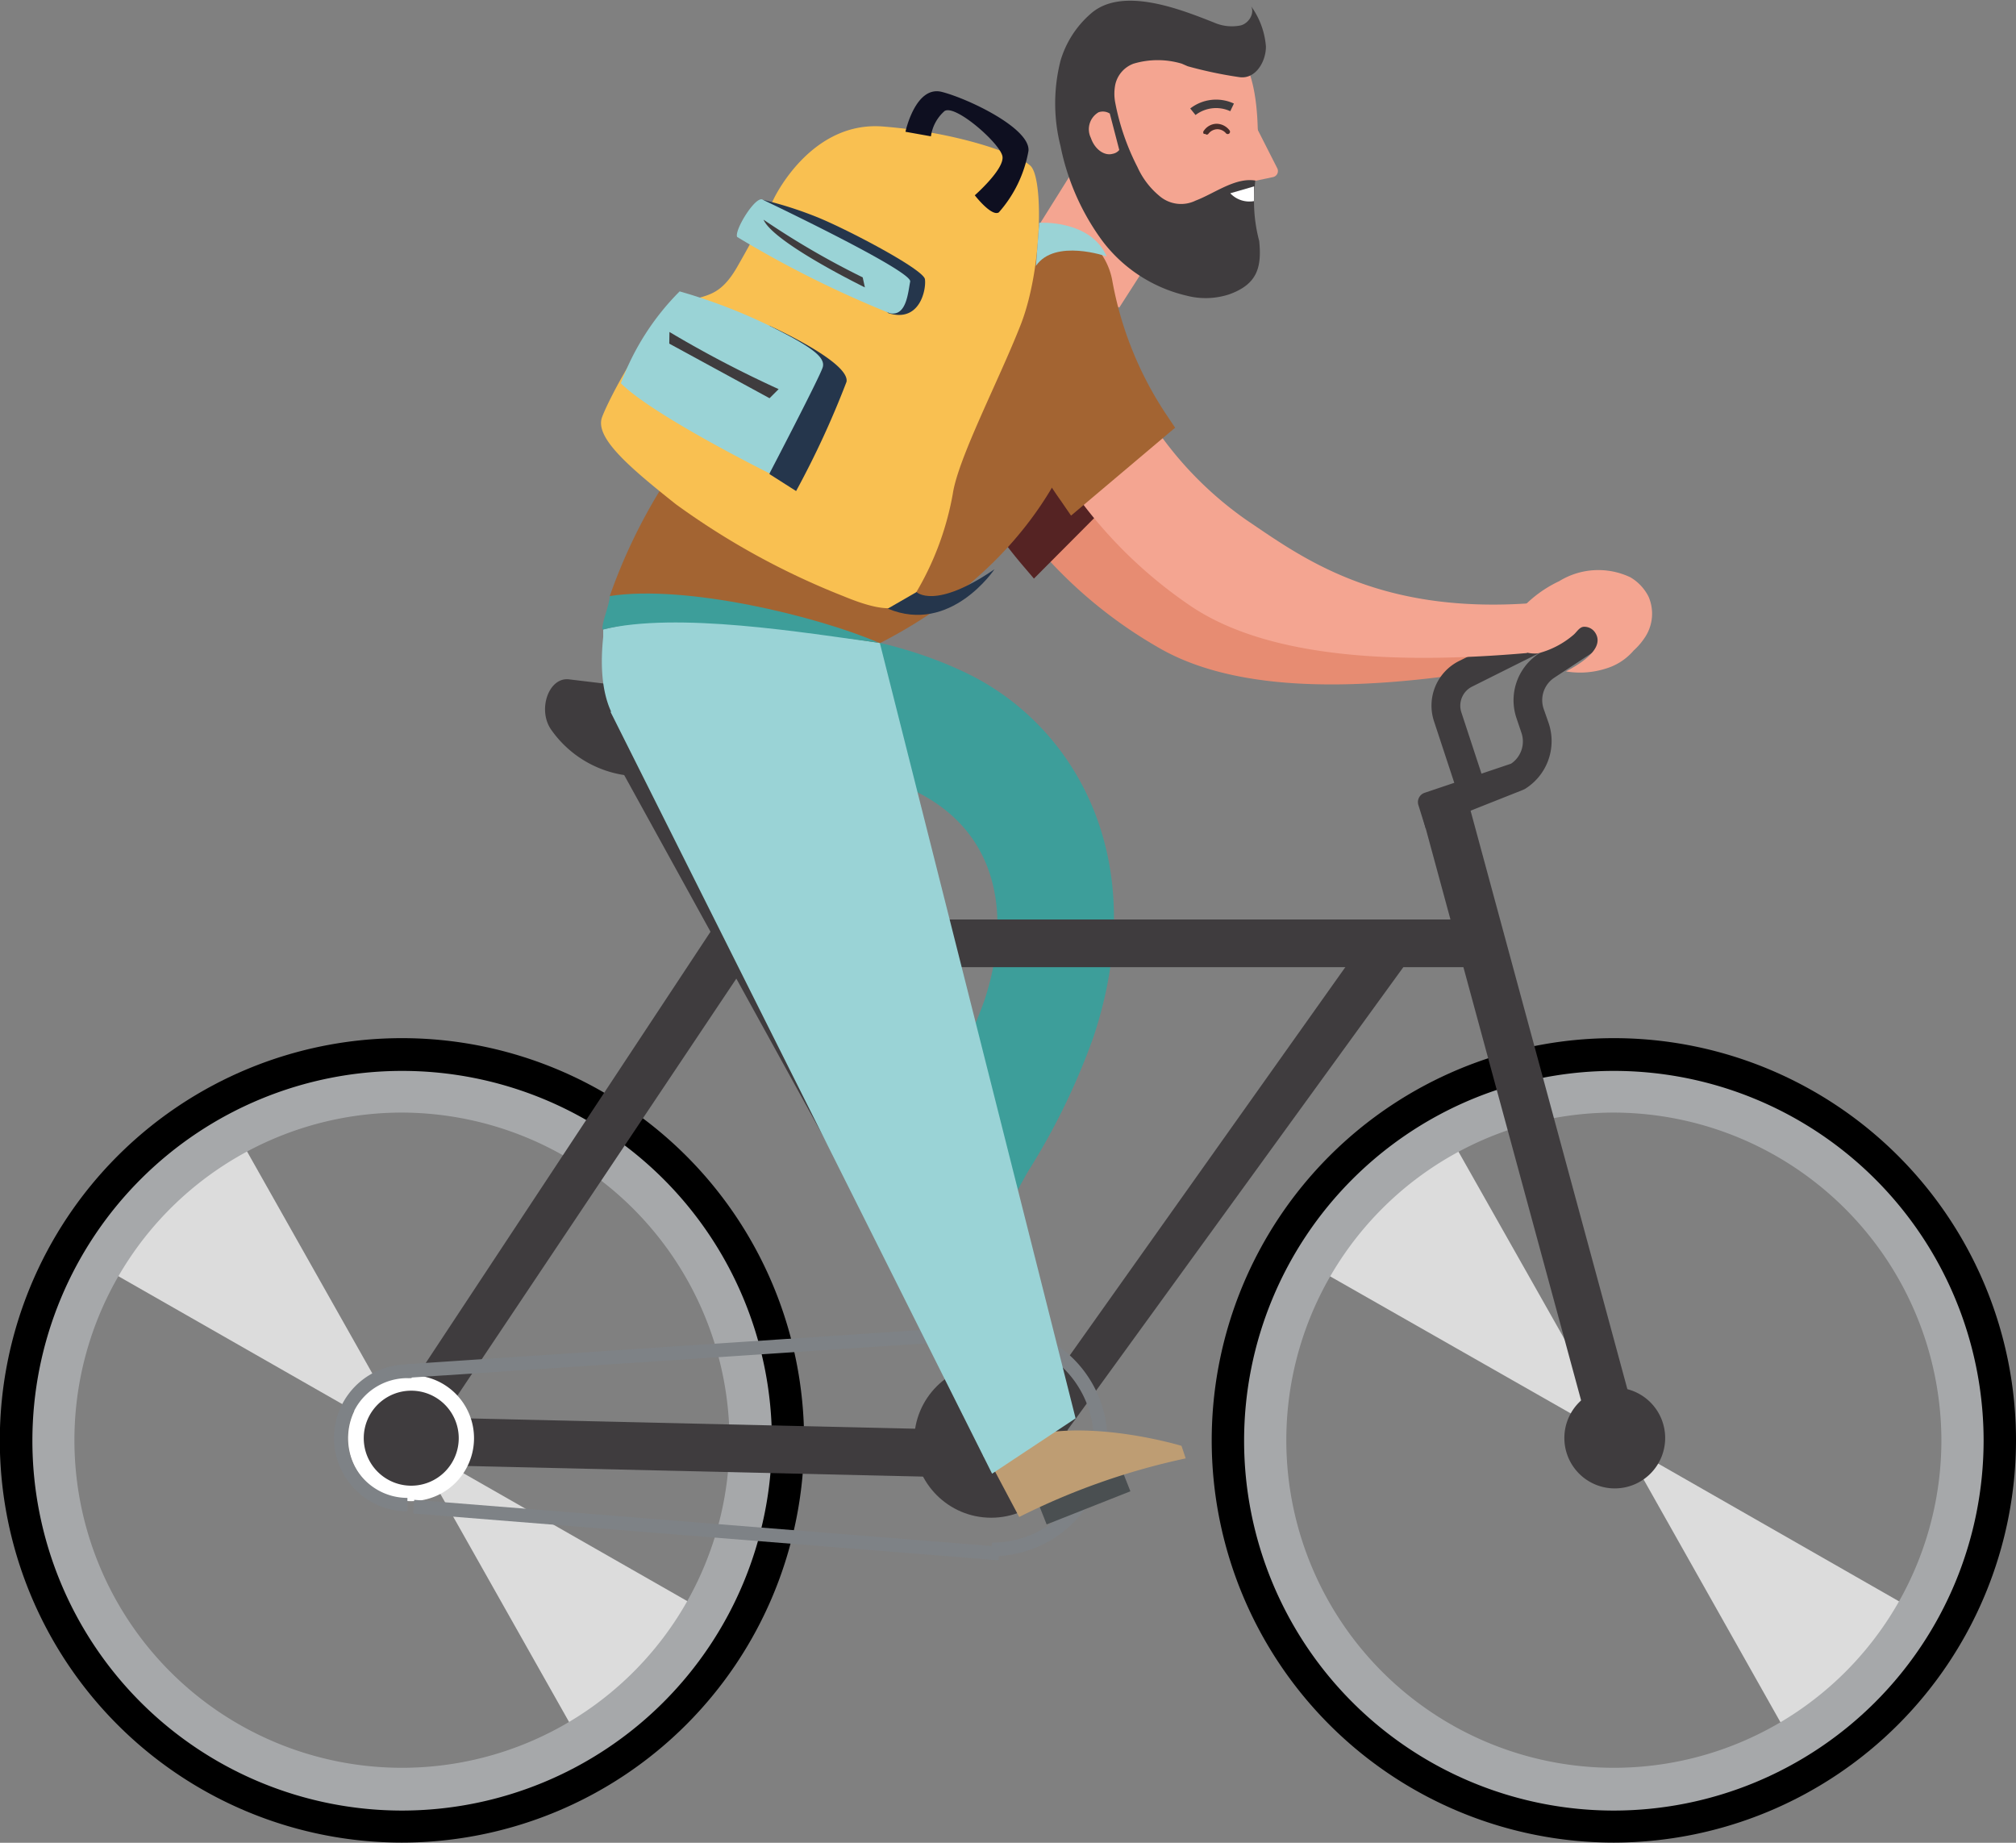 <?xml version="1.0" encoding="utf-8"?>
<svg id="Calque_1" data-name="Calque 1" xmlns="http://www.w3.org/2000/svg" viewBox="0 0 110.79 101.25"><rect x="0" y="0" width="110.79" height="101.25" fill="#808080" stroke="none"/><polygon points="84.93 38.09 84.94 38.09 84.93 38.09 84.93 38.09" style="fill:#f4a591"/><path d="M83,34.72c-8.41,1.34-12.85-1.45-16-3.21a19.76,19.76,0,0,1-5.58-4.78l-4,4a25.32,25.32,0,0,0,6.82,5.66C68,38.53,74,39,83,37.46Z" transform="translate(-0.49 -0.76)" style="fill:#e78c72"/><path d="M56.68,31.81a26.51,26.51,0,0,1-5.45-10.44,3.67,3.67,0,0,1,.47-2.92,3.74,3.74,0,0,1,2.51-1.66,3.64,3.64,0,0,1,.56-.05,3.72,3.72,0,0,1,3.66,2.78,19.5,19.5,0,0,0,3.65,7.11l.51.62-5.28,5.3Z" transform="translate(-0.49 -0.76)" style="fill:#552323"/><path d="M80.69,44.62,79.3,40.4a2.74,2.74,0,0,1,1.37-3.32l4-2,.71,1.41-4,2a1.17,1.17,0,0,0-.58,1.41l1.39,4.23Z" transform="translate(-0.49 -0.76)" style="fill:#3f3c3e"/><path d="M54.49,70.41l-5.75-2.63c.26-.57.49-1.11.72-1.64a34.16,34.16,0,0,1,2.12-4.32,30.64,30.64,0,0,0,3-6.07c1.39-4.17,1.12-9.13-3.83-11.54-3.44-1.67-7.5-.54-11.81-.8-1-.06-1.9-2.27-2.89-2.35l.51-6.3,2.89.19c4.74.29,9.64.6,14.21,2.82,5.82,2.83,10.22,10.11,6.91,20A37.26,37.26,0,0,1,57,65.1a26.83,26.83,0,0,0-1.72,3.53C55,69.21,54.77,69.8,54.49,70.41Z" transform="translate(-0.49 -0.76)" style="fill:#3d9e9a"/><path d="M69.1,6.89,70.68,10a.34.34,0,0,1-.23.49l-2,.42Z" transform="translate(-0.49 -0.76)" style="fill:#f4a591"/><path d="M69.62,8.51c0,3.72-1.15,6.73-4.08,6.73A7.12,7.12,0,0,1,59,8.51c0-3.72,2.38-6.73,5.32-6.73C68.88,1.78,69.62,4.79,69.62,8.51Z" transform="translate(-0.49 -0.76)" style="fill:#f4a591"/><path d="M59.54,8.74a5.64,5.64,0,0,1-.29-2.3A8.63,8.63,0,0,0,59,8.51c0,1.15,0,.44.61,1.39l-3.28,5.24L62,17.66l1.77-2.76a5.36,5.36,0,0,0,1.81.34,3.51,3.51,0,0,0,1-.15A11.39,11.39,0,0,1,59.54,8.74Z" transform="translate(-0.49 -0.76)" style="fill:#f4a591"/><path d="M65.76,4.4A23,23,0,0,0,68.61,5c.89.12,1.45-.86,1.45-1.68a4.35,4.35,0,0,0-.81-2.21c.21.43-.19,1-.65,1.06A2.43,2.43,0,0,1,67.21,2c-1.8-.71-5-2-6.74-.52a5.47,5.47,0,0,0-1.7,2.62,9.51,9.51,0,0,0,0,4.68,13.14,13.14,0,0,0,2.26,5.16A8.1,8.1,0,0,0,65.68,17a4.16,4.16,0,0,0,2.37-.07c1.52-.55,1.79-1.46,1.64-2.93a8.51,8.51,0,0,1-.21-3.32c-1.11-.18-2.23.7-3.28,1.1a1.82,1.82,0,0,1-2-.26A4.39,4.39,0,0,1,63,9.94a13.08,13.08,0,0,1-1.22-3.53,2.59,2.59,0,0,1,0-1,1.59,1.59,0,0,1,1-1.15,4.63,4.63,0,0,1,2.66,0Z" transform="translate(-0.49 -0.76)" style="fill:#3f3c3e"/><path d="M60.86,6.93a1.08,1.08,0,0,0-.42,1.41c.22.64.75,1,1.2.87A.6.6,0,0,0,62,9l-.52-2A.71.71,0,0,0,60.86,6.93Z" transform="translate(-0.49 -0.76)" style="fill:#f4a591"/><path d="M66.19,7.08l-.29-.36a2.32,2.32,0,0,1,2.4-.27l-.2.42A1.86,1.86,0,0,0,66.19,7.08Z" transform="translate(-0.49 -0.76)" style="fill:#3f3c3e"/><path d="M66.73,8.12l-.08,0a.13.13,0,0,1,0-.18.87.87,0,0,1,.69-.38.91.91,0,0,1,.71.35.13.13,0,0,1,0,.18.13.13,0,0,1-.18,0,.63.63,0,0,0-.48-.23h0a.63.63,0,0,0-.49.25A.11.11,0,0,1,66.73,8.12Z" transform="translate(-0.49 -0.76)" style="fill:#472d2a"/><path d="M69.41,11l-1.31.38a1.44,1.44,0,0,0,1.3.43Z" transform="translate(-0.49 -0.76)" style="fill:#fff"/><g style="opacity:0.72"><path d="M105.34,93.63a13.33,13.33,0,0,0,2.53-3.16l-17.49-10-.59-.24L99.64,97.7A28.41,28.41,0,0,0,105.34,93.63Z" transform="translate(-0.49 -0.76)" style="fill:#fff"/><path d="M72.29,69.77l-.14.3,17.56,10L79.24,61.56a12.22,12.22,0,0,0-1.63,1.14A22.45,22.45,0,0,0,72.29,69.77Z" transform="translate(-0.49 -0.76)" style="fill:#fff"/></g><path d="M89.18,102a22.1,22.1,0,1,1,22.1-22.1A22.13,22.13,0,0,1,89.18,102Zm0-41.71a19.61,19.61,0,1,0,19.61,19.61A19.64,19.64,0,0,0,89.18,60.31Z" transform="translate(-0.49 -0.76)"/><path d="M89.18,100.24A20.32,20.32,0,1,1,109.5,79.92,20.34,20.34,0,0,1,89.18,100.24Zm0-38.35a18,18,0,1,0,18,18A18.05,18.05,0,0,0,89.18,61.89Z" transform="translate(-0.49 -0.76)" style="fill:#a6a8aa"/><g style="opacity:0.72"><path d="M34.81,96.08a23.36,23.36,0,0,0,2.66-2.79,37.17,37.17,0,0,0,2.59-3.53L23.81,80.48l-.59-.24,9.71,17.2A17,17,0,0,0,34.81,96.08Z" transform="translate(-0.49 -0.76)" style="fill:#fff"/><path d="M5.36,68.69c-.21.3-.4.61-.59.92L23.14,80.1,12.72,61.64A20.45,20.45,0,0,0,11,62.82,24.68,24.68,0,0,0,5.36,68.69Z" transform="translate(-0.49 -0.76)" style="fill:#fff"/></g><path d="M22.58,102a22.1,22.1,0,1,1,22.1-22.1A22.12,22.12,0,0,1,22.58,102Zm0-41.71A19.61,19.61,0,1,0,42.19,79.92,19.64,19.64,0,0,0,22.58,60.31Z" transform="translate(-0.49 -0.76)"/><path d="M22.58,100.24A20.32,20.32,0,1,1,42.91,79.92,20.34,20.34,0,0,1,22.58,100.24Zm0-38.35a18,18,0,1,0,18,18A18.05,18.05,0,0,0,22.58,61.89Z" transform="translate(-0.49 -0.76)" style="fill:#a6a8aa"/><polygon points="56.09 82.12 33.93 41.91 36.14 40.5 56.44 77.78 75.48 50.96 77.44 52.7 56.09 82.12" style="fill:#3f3c3e"/><polygon points="89.96 78.27 80.68 44.04 77.95 44.04 87.43 78.93 89.96 78.27" style="fill:#3f3c3e"/><polygon points="81.34 53.14 42.14 53.14 39.36 50.52 81.34 50.52 81.34 53.14" style="fill:#3f3c3e"/><polygon points="56.23 81.26 19.75 80.41 39.61 50.34 40.92 53.09 24.32 77.9 56.3 78.64 56.23 81.26" style="fill:#3f3c3e"/><path d="M30.8,40.88h0a6,6,0,0,0,4.69,2.53h11.7c.72,0-.18-1.16-.71-1.8h0a6,6,0,0,0-3.69-2.2l-11-1.32C30.64,37.92,30,39.79,30.8,40.88Z" transform="translate(-0.49 -0.76)" style="fill:#3f3c3e"/><path d="M43.1,20.34A30.31,30.31,0,0,0,34,33.51c1.52.35,2.65,1.94,4.14,2.35,2.25.61,4.35,2.65,7,1.8,2.41-.79,10.56-4,14.14-12,.49-1.1,1.56-1.66,2.18-2.64a4.81,4.81,0,0,0,.71-3.49,8.19,8.19,0,0,0-1.73-3.55c-.6-.78-2-2.82-2.8-2.82C52,13.11,44.75,18.93,43.1,20.34Z" transform="translate(-0.49 -0.76)" style="fill:#a36432"/><path d="M33.64,35.35c0,.14,0,.27,0,.4-.21,2-.09,4.56,1.84,5.71a7.88,7.88,0,0,0,4,.83,27.5,27.5,0,0,0,5-.49,6.58,6.58,0,0,0,2-.63c2-1.09,1.81-3.17,2.32-5.09C43.81,35.36,38.66,34.08,33.64,35.35Z" transform="translate(-0.49 -0.76)" style="fill:#9ad3d6"/><path d="M34,33.51c0,.46-.46,1.48-.4,1.84,4.13-1,11.07.18,15.2.73C45.42,34.62,38.18,32.86,34,33.51Z" transform="translate(-0.49 -0.76)" style="fill:#3d9e9a"/><polygon points="86.34 37.02 86.35 37.02 86.35 37.02 86.34 37.02" style="fill:#f4a591"/><path d="M84.66,33.9C76.17,34.52,72,31.36,69,29.34a19.76,19.76,0,0,1-5.14-5.25l-4.36,3.68A25.2,25.2,0,0,0,65.84,34c3.53,2.43,9.52,3.43,18.57,2.64Z" transform="translate(-0.49 -0.76)" style="fill:#f4a591"/><path d="M58.8,28.29a26.67,26.67,0,0,1-4.53-10.87A3.69,3.69,0,0,1,55,14.55a3.76,3.76,0,0,1,2.65-1.44h.56a3.74,3.74,0,0,1,3.41,3.09,19.48,19.48,0,0,0,3,7.39l.45.67-5.72,4.83Z" transform="translate(-0.49 -0.76)" style="fill:#a36432"/><path d="M92,79.77A2.77,2.77,0,1,1,89.18,77,2.77,2.77,0,0,1,92,79.77Z" transform="translate(-0.49 -0.76)" style="fill:#3f3c3e"/><path d="M23.09,83.24a3.46,3.46,0,1,1,3.45-3.45A3.46,3.46,0,0,1,23.09,83.24Z" transform="translate(-0.49 -0.76)" style="fill:#fff"/><path d="M25.7,79.79a2.61,2.61,0,1,1-2.61-2.62A2.61,2.61,0,0,1,25.7,79.79Z" transform="translate(-0.49 -0.76)" style="fill:#3f3c3e"/><circle cx="54.47" cy="79.16" r="4.23" style="fill:#3f3c3e"/><rect x="22.84" y="74.65" width="32.15" height="0.75" transform="translate(-5.37 1.98) rotate(-3.8)" style="fill:#7e8286"/><rect x="38.55" y="68.58" width="0.75" height="32.17" transform="matrix(0.08, -1, 1, 0.08, -48.96, 116.22)" style="fill:#7e8286"/><path d="M55,86.27v-.75a5.6,5.6,0,1,0,0-11.2v-.75a6.35,6.35,0,0,1,0,12.7Z" transform="translate(-0.49 -0.76)" style="fill:#7e8286"/><path d="M22.88,83.8a4,4,0,1,1,0-8.07h.29l-.06.75h-.23a3.29,3.29,0,1,0,0,6.58Z" transform="translate(-0.49 -0.76)" style="fill:#7e8286"/><rect x="57.61" y="82.47" width="4.95" height="1.18" transform="translate(-26.82 27.16) rotate(-21.58)" style="fill:#4a4f51"/><path d="M54.79,80.89l1.71,3.22a38.08,38.08,0,0,1,9.15-3.22l-.23-.69s-4.88-1.48-8.46-.52S54.79,80.89,54.79,80.89Z" transform="translate(-0.49 -0.76)" style="fill:#be9d73"/><polygon points="33.55 39.11 54.52 80.97 59.11 77.93 48.35 35.32 33.55 39.11" style="fill:#9ad3d6"/><path d="M78.84,46.28,78.44,45a.54.54,0,0,1,.34-.68l4.75-1.6a1.47,1.47,0,0,0,.57-1.7l-.27-.8A3.06,3.06,0,0,1,85,36.71l3.36-2.21.87,1.31L85.9,38a1.48,1.48,0,0,0-.58,1.7l.28.8a3.09,3.09,0,0,1-1.31,3.61l-.13.06Z" transform="translate(-0.49 -0.76)" style="fill:#3f3c3e"/><path d="M85,36.66a4.84,4.84,0,0,0,1.94-1c.19-.15.32-.42.56-.46a.71.71,0,0,1,.66.33c.58.91-1,1.8-1.61,2.12a4.65,4.65,0,0,0,2.17-.15,3.22,3.22,0,0,0,1.55-1,3.69,3.69,0,0,0,.65-.77,2.35,2.35,0,0,0,.17-2.18,2.57,2.57,0,0,0-1-1.07,4.1,4.1,0,0,0-3.91.21A6.75,6.75,0,0,0,83.47,35C83,36,84,36.75,85,36.66Z" transform="translate(-0.49 -0.76)" style="fill:#f4a591"/><path d="M43,11.71s2-4.31,6-4S56.4,9.2,57.12,9.87s.66,5.68-.54,8.74-3.44,7.33-3.73,9.29a16.17,16.17,0,0,1-2,5.39c-.63.94-1.39,1.31-4,.23a41.52,41.52,0,0,1-9.21-5.05c-2.66-2.11-4.48-3.69-4.06-4.8s2.44-4.9,3.89-5.91,2.34-.26,3.53-2.33S43,11.71,43,11.71Z" transform="translate(-0.49 -0.76)" style="fill:#f9c051"/><path d="M42.42,11.74a21.25,21.25,0,0,1,2.9.92c1.6.63,5.92,2.89,6,3.44s-.27,2.4-2,1.87" transform="translate(-0.49 -0.76)" style="fill:#25364c"/><path d="M42.76,18.65s4.46,2,4.25,3.09a49.62,49.62,0,0,1-2.77,6l-1.46-.93" transform="translate(-0.49 -0.76)" style="fill:#25364c"/><path d="M50.25,8s.55-2.56,2-2.19,4.87,2,4.76,3.24a6.9,6.9,0,0,1-1.63,3.38c-.4.25-1.32-.94-1.32-.94s1.64-1.44,1.52-2.14S53,6.48,52.4,6.86a2.26,2.26,0,0,0-.75,1.39Z" transform="translate(-0.49 -0.76)" style="fill:#0e0f20"/><path d="M42.42,11.74s8.21,3.9,8.09,4.49-.2,1.93-1.12,1.74A58.77,58.77,0,0,1,41,13.78C40.83,13.41,42.05,11.44,42.42,11.74Z" transform="translate(-0.49 -0.76)" style="fill:#9ad3d6"/><path d="M42.45,12.83A44.62,44.62,0,0,0,47.9,16l.12.55S43,14.1,42.45,12.83Z" transform="translate(-0.49 -0.76)" style="fill:#3f3c3e"/><path d="M37.84,16.77a30.21,30.21,0,0,1,4.92,1.88c2.3,1.15,3.12,1.73,2.94,2.3s-2.92,5.82-2.92,5.82-6.37-3.16-8.17-4.95A14,14,0,0,1,37.84,16.77Z" transform="translate(-0.49 -0.76)" style="fill:#9ad3d6"/><path d="M37.28,19a61.8,61.8,0,0,0,6,3.14l-.5.5-5.51-3Z" transform="translate(-0.49 -0.76)" style="fill:#3f3c3e"/><path d="M57.6,13s2.81-.19,3.71,1.85c0,0-2.85-1-3.89.52Z" transform="translate(-0.49 -0.76)" style="fill:#9ad3d6"/><path d="M50.86,33.29s1,1,4.28-1.25c0,0-2.41,3.61-5.86,2.16Z" transform="translate(-0.49 -0.76)" style="fill:#25364c"/></svg>